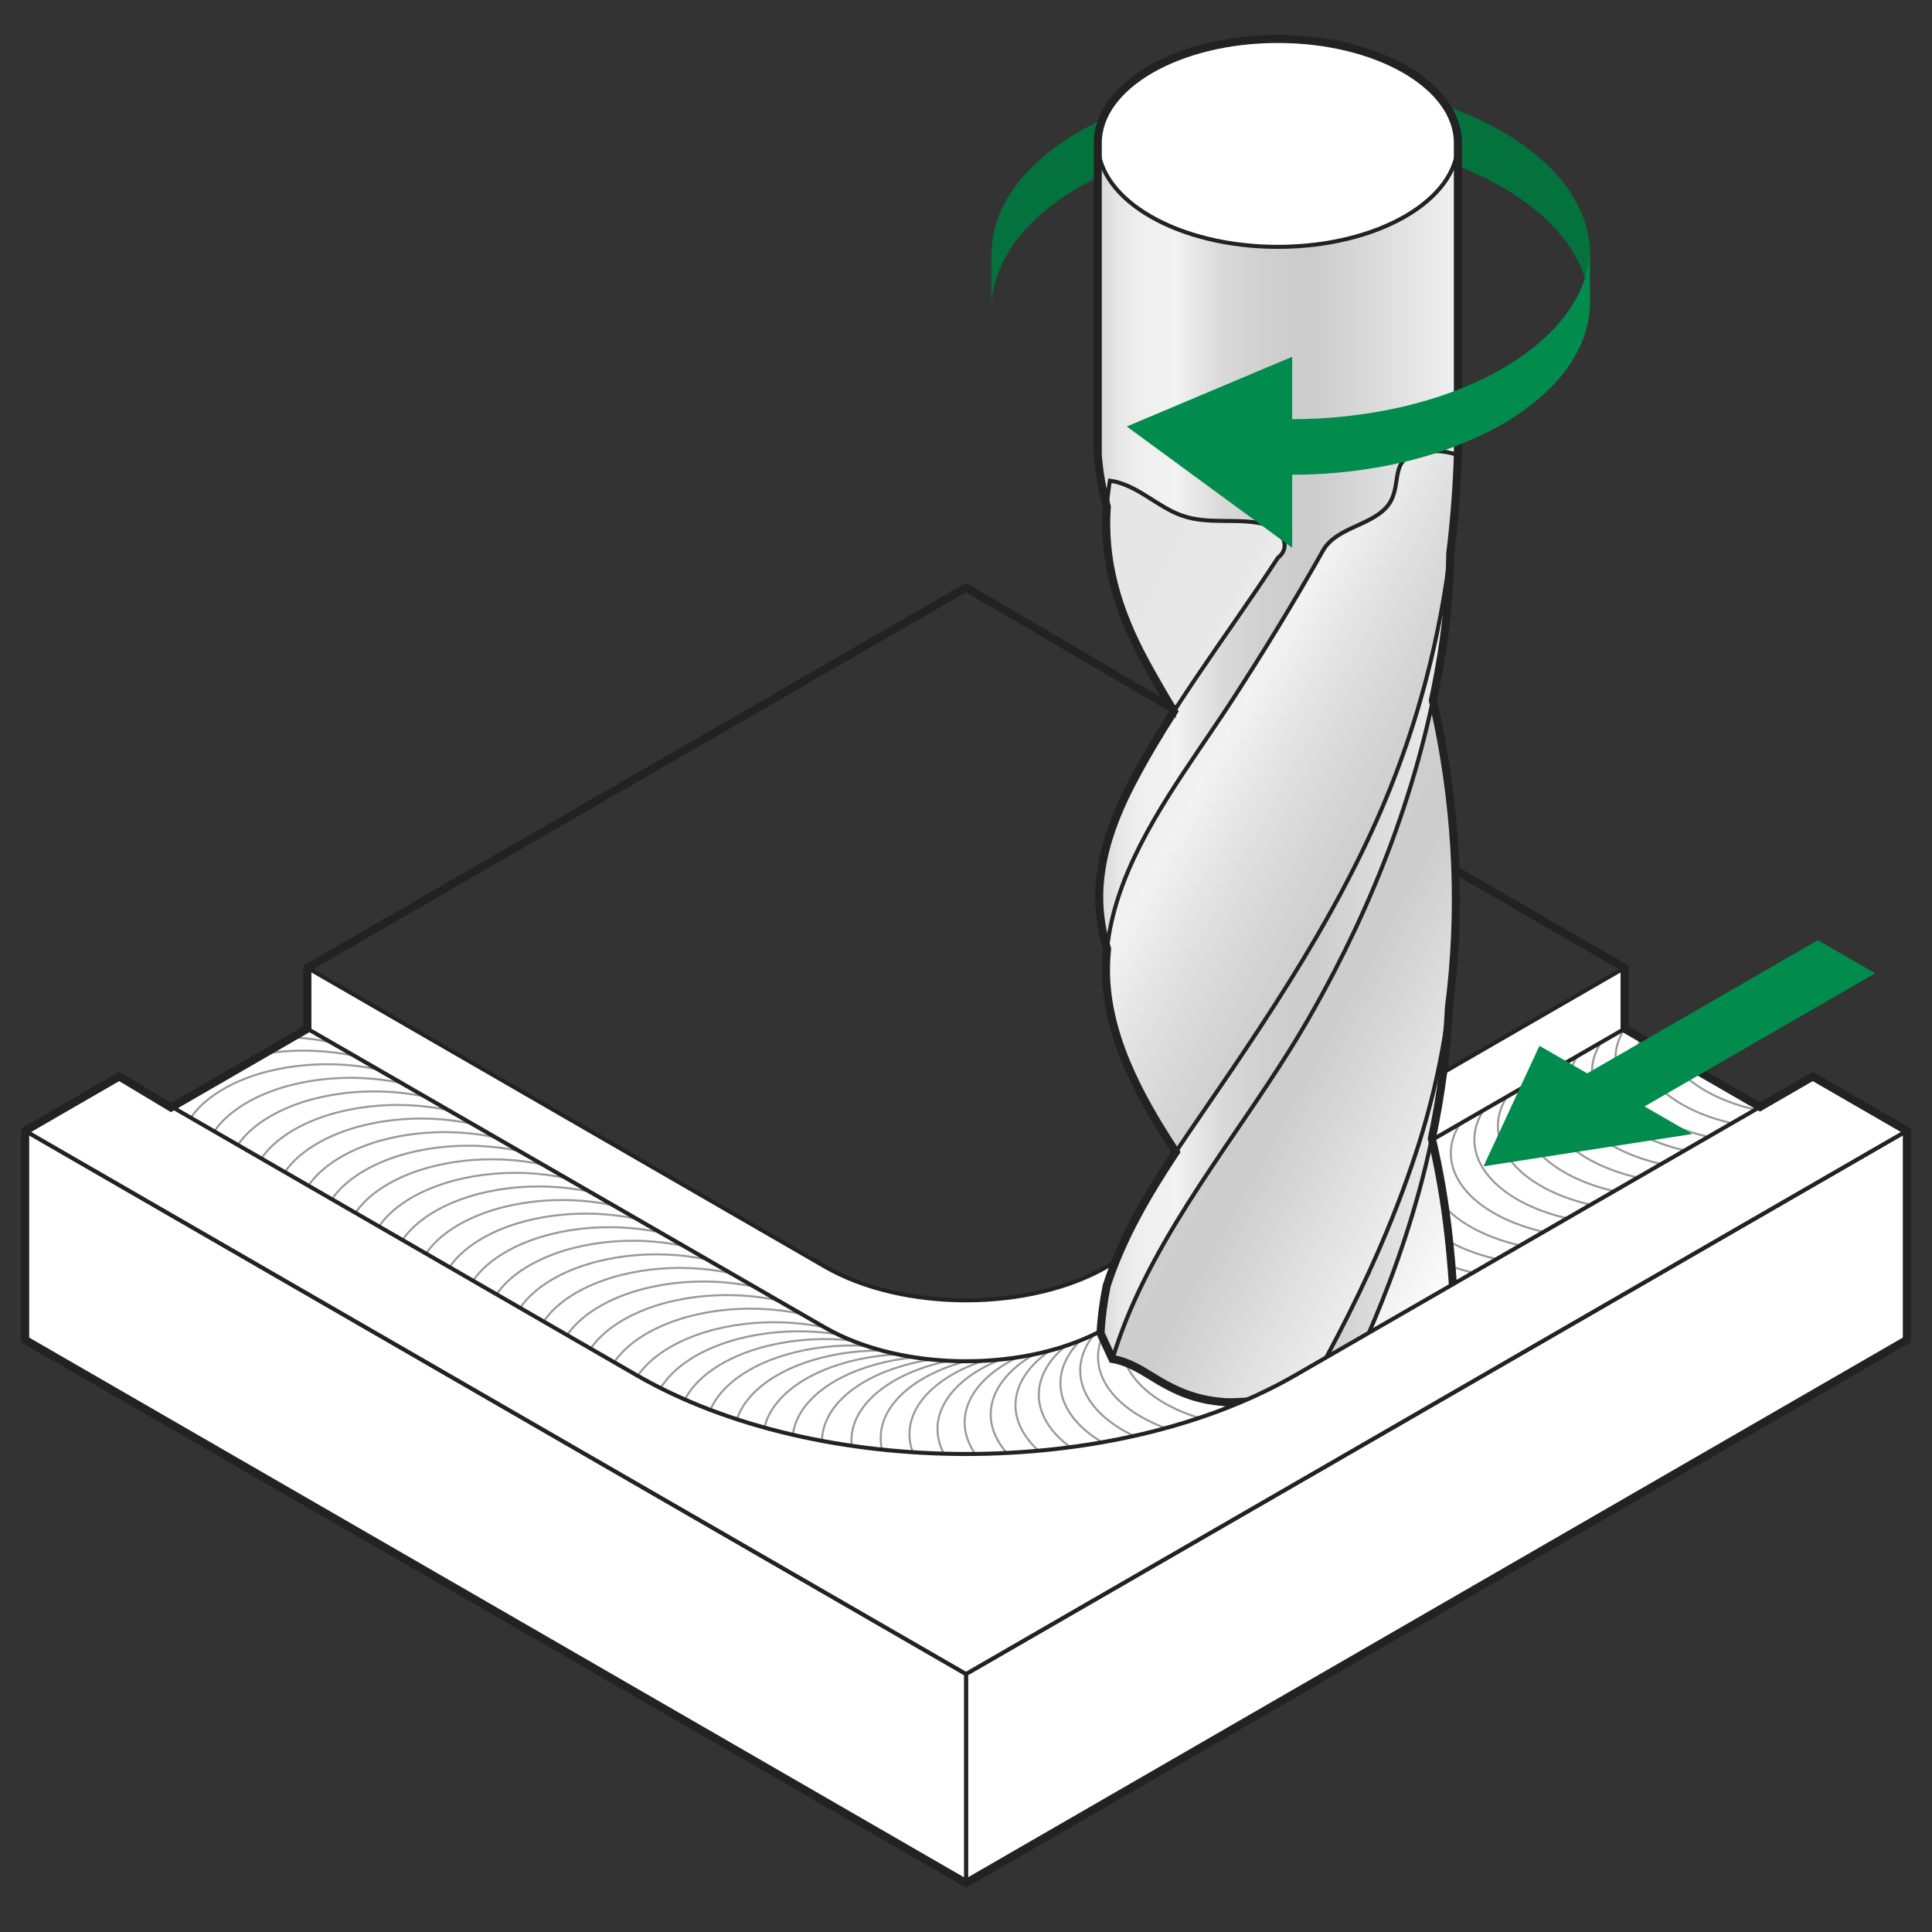 <?xml version="1.0" encoding="UTF-8"?>
<svg xmlns="http://www.w3.org/2000/svg" xmlns:xlink="http://www.w3.org/1999/xlink" id="_レイヤー_1" version="1.1" viewBox="0 0 960 960" width="960" height="960">
  <rect x="0" y="0" width="960" height="960" fill="#333333" stroke="none"/>
  <defs>
    <style>
      .st0 {
        fill: #03723d;
      }

      .st1, .st2 {
        fill: #fff;
      }

      .st1, .st3, .st4, .st5, .st6, .st7, .st8, .st9 {
        stroke-miterlimit: 10;
      }

      .st1, .st3, .st4, .st5, .st6, .st7, .st10, .st9 {
        stroke: #222;
      }

      .st1, .st3, .st4, .st5, .st10, .st9 {
        stroke-width: 2px;
      }

      .st2 {
        stroke: #000;
      }

      .st2, .st10 {
        stroke-linejoin: bevel;
      }

      .st3 {
        fill: url(#_名称未設定グラデーション3);
      }

      .st4 {
        fill: url(#_名称未設定グラデーション2);
      }

      .st5 {
        fill: url(#_名称未設定グラデーション1);
      }

      .st6 {
        stroke-width: 3px;
      }

      .st6, .st7, .st8 {
        fill: none;
      }

      .st7 {
        stroke-width: 4px;
      }

      .st11 {
        fill: #018b4d;
      }

      .st8 {
        stroke: #999;
      }

      .st10 {
        fill: url(#_名称未設定グラデーション_2);
      }

      .st9 {
        fill: url(#_名称未設定グラデーション);
      }
    </style>
    <linearGradient id="_名称未設定グラデーション_2" data-name="名称未設定グラデーション 2" x1="545.48" y1="366.78" x2="724.41" y2="366.78" gradientUnits="userSpaceOnUse">
      <stop offset="0" stop-color="#d3d3d3"></stop>
      <stop offset=".01" stop-color="#d9d9d9"></stop>
      <stop offset=".06" stop-color="#e7e7e7"></stop>
      <stop offset=".12" stop-color="#efefef"></stop>
      <stop offset=".22" stop-color="#f2f2f2"></stop>
      <stop offset=".26" stop-color="#e9e9e9"></stop>
      <stop offset=".35" stop-color="#d9d9d9"></stop>
      <stop offset=".47" stop-color="#cfcfcf"></stop>
      <stop offset=".6" stop-color="#ccc"></stop>
      <stop offset="1" stop-color="#f0f0f0"></stop>
    </linearGradient>
    <linearGradient id="_名称未設定グラデーション" data-name="名称未設定グラデーション" x1="537.17" y1="335.76" x2="811.53" y2="484.5" gradientUnits="userSpaceOnUse">
      <stop offset="0" stop-color="#e6e6e6"></stop>
      <stop offset=".15" stop-color="#e8e8e8"></stop>
      <stop offset=".25" stop-color="#f2f2f2"></stop>
      <stop offset=".37" stop-color="#dfdfdf"></stop>
      <stop offset=".5" stop-color="#d0d0d0"></stop>
      <stop offset=".61" stop-color="#ccc"></stop>
      <stop offset="1" stop-color="#fff"></stop>
    </linearGradient>
    <linearGradient id="_名称未設定グラデーション1" data-name="名称未設定グラデーション" x1="564.95" y1="284.52" x2="839.31" y2="433.26" xlink:href="#_名称未設定グラデーション"></linearGradient>
    <linearGradient id="_名称未設定グラデーション2" data-name="名称未設定グラデーション" x1="485.1" y1="431.8" x2="759.46" y2="580.54" xlink:href="#_名称未設定グラデーション"></linearGradient>
    <linearGradient id="_名称未設定グラデーション3" data-name="名称未設定グラデーション" x1="443.86" y1="507.89" x2="718.21" y2="656.63" xlink:href="#_名称未設定グラデーション"></linearGradient>
  </defs>
  <path class="st0" d="M641.36,40.28c-82.11,0-148.67,38.43-148.67,85.83v27.61c0-47.41,66.56-85.83,148.67-85.83,73.97,0,135.31,31.19,146.75,72.03,1.26-4.49,1.92-9.11,1.92-13.81,0-47.41-66.57-85.84-148.67-85.84h0Z"></path>
  <path class="st2" d="M643.63,713.62l257.13-148.45-93.5-53.98-257.13,148.45c-38.73,22.36-101.52,22.36-140.25,0l-257.13-148.46-93.5,53.98,257.13,148.46c90.37,52.17,236.89,52.18,327.26,0h0Z"></path>
  <g>
    <path class="st8" d="M550.13,659.63c-9.56,14.91-3.97,32.32,16.77,44.3,20.75,11.98,50.91,15.21,76.73,9.68"></path>
    <path class="st8" d="M561.82,652.89c-9.56,14.91-3.97,32.32,16.77,44.3,20.75,11.98,50.91,15.21,76.73,9.68"></path>
    <path class="st8" d="M573.5,646.14c-9.56,14.91-3.97,32.32,16.77,44.3,20.75,11.98,50.91,15.21,76.73,9.68"></path>
    <path class="st8" d="M585.19,639.39c-9.56,14.91-3.97,32.32,16.77,44.3,20.75,11.98,50.91,15.21,76.73,9.68"></path>
    <path class="st8" d="M596.88,632.64c-9.56,14.91-3.97,32.32,16.77,44.3,20.75,11.98,50.91,15.21,76.73,9.68"></path>
    <path class="st8" d="M608.57,625.9c-9.56,14.91-3.97,32.32,16.77,44.3,20.75,11.98,50.91,15.21,76.73,9.68"></path>
    <path class="st8" d="M620.25,619.15c-9.56,14.91-3.97,32.32,16.77,44.3,20.75,11.98,50.91,15.21,76.73,9.68"></path>
    <path class="st8" d="M631.94,612.4c-9.56,14.91-3.97,32.32,16.77,44.3,20.75,11.98,50.91,15.21,76.73,9.68"></path>
    <path class="st8" d="M643.63,605.65c-9.56,14.91-3.97,32.32,16.77,44.3,20.75,11.98,50.91,15.21,76.73,9.68"></path>
    <path class="st8" d="M655.32,598.9c-9.56,14.91-3.97,32.32,16.77,44.3,20.75,11.98,50.91,15.21,76.73,9.68"></path>
    <path class="st8" d="M667,592.16c-9.56,14.91-3.97,32.32,16.77,44.3,20.75,11.98,50.91,15.21,76.73,9.68"></path>
    <path class="st8" d="M678.69,585.41c-9.56,14.91-3.97,32.32,16.77,44.3,20.75,11.98,50.91,15.21,76.73,9.68"></path>
    <path class="st8" d="M690.38,578.66c-9.56,14.91-3.97,32.32,16.77,44.3,20.75,11.98,50.91,15.21,76.73,9.68"></path>
    <path class="st8" d="M702.07,571.91c-9.56,14.91-3.97,32.32,16.77,44.3,20.75,11.98,50.91,15.21,76.73,9.68"></path>
    <path class="st8" d="M713.75,565.16c-9.56,14.91-3.97,32.32,16.77,44.3,20.75,11.98,50.91,15.21,76.73,9.68"></path>
    <path class="st8" d="M725.44,558.42c-9.56,14.91-3.97,32.32,16.77,44.3,20.75,11.98,50.91,15.21,76.73,9.68"></path>
    <path class="st8" d="M737.13,551.67c-9.56,14.91-3.97,32.32,16.77,44.3,20.75,11.98,50.91,15.21,76.73,9.68"></path>
    <path class="st8" d="M748.82,544.92c-9.56,14.91-3.97,32.32,16.77,44.3,20.75,11.98,50.91,15.21,76.73,9.68"></path>
    <path class="st8" d="M760.5,538.17c-9.56,14.91-3.97,32.32,16.77,44.3,20.75,11.98,50.91,15.21,76.73,9.68"></path>
    <path class="st8" d="M772.19,531.42c-9.56,14.91-3.97,32.32,16.77,44.3,20.75,11.98,50.91,15.21,76.73,9.68"></path>
    <path class="st8" d="M783.88,524.68c-9.56,14.91-3.97,32.32,16.77,44.3,20.75,11.98,50.91,15.21,76.73,9.68"></path>
    <path class="st8" d="M795.57,517.93c-9.56,14.91-3.97,32.32,16.77,44.3,20.75,11.98,50.91,15.21,76.73,9.68"></path>
    <path class="st8" d="M807.25,511.18c-9.56,14.91-3.97,32.32,16.77,44.3,20.75,11.98,50.91,15.21,76.73,9.68"></path>
    <path class="st8" d="M543.75,663.01c-11.78,14.37-8.84,32,10.02,44.97,18.86,12.98,48.42,17.71,74.98,13.51"></path>
    <path class="st8" d="M536.89,666.05c-13.9,13.72-13.64,31.43,3.19,45.31s45.56,20.08,72.65,17.23"></path>
    <path class="st8" d="M529.59,668.73c-15.92,12.97-18.33,30.63-3.66,45.3s42.36,22.29,69.78,20.82"></path>
    <path class="st8" d="M521.91,671.04c-17.82,12.12-22.88,29.59-10.48,44.94,12.4,15.35,38.83,24.34,66.37,24.25"></path>
    <path class="st8" d="M513.92,672.95c-19.58,11.18-27.26,28.32-17.23,44.24,10.04,15.92,35.01,26.2,62.45,27.5"></path>
    <path class="st8" d="M505.67,674.45c-21.19,10.15-31.43,26.84-23.84,43.21,7.59,16.36,30.92,27.86,58.06,30.54"></path>
    <path class="st8" d="M497.22,675.53c-22.64,9.04-35.37,25.16-30.27,41.84s26.6,29.31,53.23,33.34"></path>
    <path class="st8" d="M488.65,676.19c-23.92,7.87-39.03,23.28-36.47,40.16,2.56,16.88,22.07,30.54,48,35.89"></path>
    <path class="st8" d="M480,676.4c-25.02,6.64-42.4,21.23-42.4,38.17s17.38,31.53,42.4,38.17"></path>
    <path class="st8" d="M471.36,676.18c-25.93,5.35-45.44,19.02-48,35.89s12.55,32.29,36.47,40.16"></path>
    <path class="st8" d="M462.78,675.53c-26.64,4.03-48.14,16.66-53.23,33.34s7.63,32.8,30.27,41.84"></path>
    <path class="st8" d="M454.33,674.45c-27.14,2.67-50.47,14.17-58.06,30.53s2.65,33.06,23.84,43.21"></path>
    <path class="st8" d="M446.08,672.95c-27.44,1.3-52.42,11.58-62.45,27.5-10.03,15.92-2.35,33.06,17.23,44.24"></path>
    <path class="st8" d="M438.09,671.04c-27.54-.09-53.97,8.9-66.36,24.25s-7.33,32.82,10.48,44.94"></path>
    <path class="st8" d="M430.42,668.73c-27.42-1.47-55.1,6.15-69.77,20.82-14.67,14.67-12.26,32.33,3.66,45.3"></path>
    <path class="st8" d="M423.12,666.05c-27.09-2.85-55.82,3.35-72.65,17.23-16.83,13.88-17.09,31.59-3.19,45.31"></path>
    <path class="st8" d="M416.25,663.01c-26.56-4.2-56.12.53-74.98,13.51-18.86,12.98-21.8,30.6-10.02,44.97"></path>
    <path class="st8" d="M409.88,659.63c-25.82-5.52-55.98-2.29-76.73,9.68-20.75,11.98-26.33,29.39-16.77,44.3"></path>
    <path class="st8" d="M398.19,652.88c-25.82-5.52-55.98-2.29-76.73,9.68-20.75,11.98-26.33,29.39-16.77,44.3"></path>
    <path class="st8" d="M386.5,646.14c-25.82-5.52-55.98-2.29-76.73,9.68-20.75,11.98-26.33,29.39-16.77,44.3"></path>
    <path class="st8" d="M374.81,639.39c-25.82-5.52-55.98-2.29-76.73,9.68-20.75,11.98-26.33,29.39-16.77,44.3"></path>
    <path class="st8" d="M363.12,632.64c-25.82-5.52-55.98-2.29-76.73,9.68-20.75,11.98-26.33,29.39-16.77,44.3"></path>
    <path class="st8" d="M351.44,625.89c-25.82-5.52-55.98-2.29-76.73,9.68-20.75,11.98-26.33,29.39-16.77,44.3"></path>
    <path class="st8" d="M339.75,619.14c-25.82-5.52-55.98-2.29-76.73,9.68-20.75,11.98-26.33,29.39-16.77,44.3"></path>
    <path class="st8" d="M328.06,612.4c-25.82-5.52-55.98-2.29-76.73,9.68-20.75,11.98-26.33,29.39-16.77,44.3"></path>
    <path class="st8" d="M316.37,605.65c-25.82-5.52-55.98-2.29-76.73,9.68-20.75,11.98-26.33,29.39-16.77,44.3"></path>
    <path class="st8" d="M304.68,598.9c-25.82-5.52-55.98-2.29-76.73,9.68-20.75,11.98-26.33,29.39-16.77,44.3"></path>
    <path class="st8" d="M293,592.15c-25.82-5.52-55.98-2.29-76.73,9.68-20.75,11.98-26.33,29.39-16.77,44.3"></path>
    <path class="st8" d="M281.31,585.4c-25.82-5.52-55.98-2.29-76.73,9.68-20.75,11.98-26.33,29.39-16.77,44.3"></path>
    <path class="st8" d="M269.62,578.66c-25.82-5.52-55.98-2.29-76.73,9.68-20.75,11.98-26.33,29.39-16.77,44.3"></path>
    <path class="st8" d="M257.93,571.91c-25.82-5.52-55.98-2.29-76.73,9.68-20.75,11.98-26.33,29.39-16.77,44.3"></path>
    <path class="st8" d="M246.24,565.16c-25.82-5.52-55.98-2.29-76.73,9.68-20.75,11.98-26.33,29.39-16.77,44.3"></path>
    <path class="st8" d="M234.56,558.41c-25.82-5.52-55.98-2.29-76.73,9.68-20.75,11.98-26.33,29.39-16.77,44.3"></path>
    <path class="st8" d="M222.87,551.66c-25.82-5.52-55.98-2.29-76.73,9.68-20.75,11.98-26.33,29.39-16.77,44.3"></path>
    <path class="st8" d="M211.18,544.92c-25.82-5.52-55.98-2.29-76.73,9.68-20.75,11.98-26.33,29.39-16.77,44.3"></path>
    <path class="st8" d="M199.49,538.17c-25.82-5.52-55.98-2.29-76.73,9.68-20.75,11.98-26.33,29.39-16.77,44.3"></path>
    <path class="st8" d="M187.81,531.42c-25.82-5.52-55.98-2.29-76.73,9.68-20.75,11.98-26.33,29.39-16.77,44.3"></path>
    <path class="st8" d="M70.93,571.91c-2.29-3.57-3.7-7.29-4.25-11.04"></path>
    <path class="st8" d="M82.62,578.66c-5.34-8.32-5.95-17.42-1.85-25.93"></path>
    <path class="st8" d="M176.12,524.67c-14.41-3.08-30.18-3.43-44.91-1.07"></path>
    <path class="st8" d="M164.43,517.92c-6.19-1.32-12.62-2.14-19.12-2.46"></path>
    <path class="st8" d="M879.22,552.73c-11.65-1.88-22.66-5.46-31.82-10.75s-15.37-11.65-18.62-18.37"></path>
    <path class="st8" d="M814.69,515.47c-1.75,11.9,5.25,24.15,21.03,33.26,15.78,9.11,36.99,13.15,57.61,12.14"></path>
  </g>
  <path class="st1" d="M807.25,511.18l-257.13,148.45c-38.73,22.36-101.52,22.36-140.25,0l-257.13-148.46v-30.27l257.13,148.46c38.73,22.36,101.52,22.36,140.25,0l257.13-148.45v30.27h0Z"></path>
  <polygon class="st1" points="947.51 665.79 480.01 935.7 480.01 831.8 947.51 561.89 947.51 665.79"></polygon>
  <polygon class="st1" points="12.51 665.79 480.01 935.7 480.01 831.8 12.51 561.89 12.51 665.79"></polygon>
  <path class="st6" d="M724.41,433.09"></path>
  <g>
    <path class="st10" d="M724.41,71.01c0-28.53-40.05-51.65-89.46-51.65-49.41,0-89.47,23.13-89.47,51.65h0s0,155.13,0,155.13c.67,8.77,2.22,17.3,4.48,25.65-1.89,27.24,5.43,51.6,18.9,76.57,4.59,8.5,9.44,16.85,14.46,25.1-7.51,11.72-14.63,23.64-21.02,35.92-10,19.23-17.57,40.53-15.89,62.52.51,6.68,1.82,13.21,3.69,19.6-.27,2.67-.46,5.35-.53,8.05-.81,33.01,15.78,64.17,34.68,92.88-13.86,20.9-26.49,42.35-34.36,66.48-1.59,8-2.57,15.35-3.08,23.49l5.96,12.89c6.95,1.05,13.47,4.86,19.36,8.53,12.02,7.49,21.9,11.79,36.21,12.88,6.62.5,16.35-1.51,22.55,1.02,4.81,1.96,8.01,7.03,7.09,11.62-1.01,1.63-2.02,3.26-3.04,4.89l22.05-3.56c2.59-4.83,8.26-7.8,12.86-10.48,7.01-4.08,15.2-6.67,19.98-13.67,3.96-5.79,2.59-11.27,4.36-17.41,3.02-10.54,19.65-10.2,28.88-6.71-1.02-32.68-3.99-64.85-11.6-96.63,4.5-21.35,7.44-43.14,8.52-65.43,6.05-46.63,3.99-94.21-5.4-140.43-.81-3.98-1.68-7.94-2.61-11.88,1.67-7.87,3.15-15.8,4.43-23.8,2.64-16.49,3.92-32.98,4.24-49.49,1.99-16,3.23-32.19,3.76-48.59V71.01h0Z"></path>
    <g>
      <g>
        <path class="st9" d="M596.5,554.36c.3-.44.6-.87.9-1.31,19.7-28.66,39.24-57.48,56.72-87.48,3.7-6.35,7.31-12.76,10.8-19.22,7.84-14.49,15.14-29.29,21.66-44.52,5.91-13.82,11.08-27.74,15.54-41.8,2.51-7.91,4.8-15.87,6.87-23.86,5.23-20.2,9.08-40.67,11.66-61.45,1.99-16,3.23-32.19,3.76-48.59-1.74-.64-3.51-1.11-5.31-1.44-5.35-.97-10.88-.59-16.15.92-12.88,3.68-5.67,17.22-14.1,26.52-2.33,2.58-5.33,4.51-8.58,6.21-5.22,2.72-11.07,4.84-15.84,8.02-2.89,1.93-5.39,4.24-7.1,7.32-14.46,25.64-29.73,50.65-45.79,75.32-1.27,1.95-2.57,3.91-3.88,5.88-3.93,5.89-8.03,11.89-12.17,17.99-20.51,30.24-41.75,63.07-45.39,98.61-.27,2.67-.46,5.35-.53,8.05-.81,33.01,15.78,64.17,34.68,92.88,4.01-6.05,8.12-12.05,12.25-18.06Z"></path>
        <path class="st5" d="M583.32,353.45c3.65-5.7,7.41-11.35,11.21-16.98,13.42-19.87,27.47-39.36,40.42-59.28,7.59-6.02,1.01-14.68-6.09-16.58-13.4-3.59-27.89.38-41.57-4.43-12.55-4.42-22.17-15.36-35.77-17.34-.75,4.4-1.26,8.71-1.56,12.95-1.89,27.24,5.43,51.6,18.9,76.57,4.59,8.5,9.44,16.85,14.46,25.1Z"></path>
        <path class="st4" d="M711.98,348.01c-1.81,8.55-3.86,17.02-6.11,25.42-8.21,30.59-19.28,60.22-32.78,88.9-3.19,6.78-6.52,13.51-9.98,20.19-4.22,8.15-8.64,16.23-13.24,24.23-12.49,21.71-27.29,42.84-41.78,64.23-4.14,6.12-8.26,12.26-12.29,18.44-15.65,24-29.99,48.62-39.45,75.04-1.28,3.57-2.48,7.18-3.57,10.82,6.95,1.05,13.47,4.86,19.36,8.53,12.02,7.49,21.9,11.79,36.21,12.88,6.62.5,16.35-1.51,22.55,1.02,4.81,1.96,8.01,7.03,7.09,11.62,7.1-11.42,14.04-22.9,20.85-34.52,7.59-14.07,14.72-28.22,21.31-42.57,8.03-17.48,15.25-35.27,21.49-53.62,1.22-3.58,2.41-7.18,3.55-10.8,1.29-4.09,2.5-8.2,3.65-12.33,5.05-18.13,8.74-36.56,11.15-55.15,6.05-46.63,3.99-94.21-5.4-140.43-.81-3.98-1.68-7.94-2.61-11.88Z"></path>
        <path class="st3" d="M705.28,591.37c-4.2,15.41-9.17,30.6-14.82,45.59-9.46,25.08-20.78,49.61-33.46,73.7,2.59-4.83,8.26-7.8,12.86-10.48,7.01-4.08,15.2-6.67,19.98-13.67,3.96-5.79,2.59-11.27,4.36-17.41,3.02-10.54,19.65-10.2,28.88-6.71-1.02-32.68-3.99-64.85-11.6-96.63-1.82,8.61-3.89,17.14-6.19,25.61Z"></path>
      </g>
      <ellipse class="st1" cx="634.95" cy="71.01" rx="89.46" ry="51.65"></ellipse>
    </g>
    <path class="st7" d="M724.41,71.01c0-28.53-40.05-51.65-89.46-51.65-49.41,0-89.47,23.13-89.47,51.65h0s0,155.13,0,155.13c.67,8.77,2.22,17.3,4.48,25.65-1.89,27.24,5.43,51.6,18.9,76.57,4.59,8.5,9.44,16.85,14.46,25.1-7.51,11.72-14.63,23.64-21.02,35.92-10,19.23-17.57,40.53-15.89,62.52.51,6.68,1.82,13.21,3.69,19.6-.27,2.67-.46,5.35-.53,8.05-.81,33.01,15.78,64.17,34.68,92.88-13.86,20.9-26.49,42.35-34.36,66.48-1.59,8-2.57,15.35-3.08,23.49l5.96,12.89c6.95,1.05,13.47,4.86,19.36,8.53,12.02,7.49,21.9,11.79,36.21,12.88,6.62.5,16.35-1.51,22.55,1.02,4.81,1.96,8.01,7.03,7.09,11.62-1.01,1.63-2.02,3.26-3.04,4.89l22.05-3.56c2.59-4.83,8.26-7.8,12.86-10.48,7.01-4.08,15.2-6.67,19.98-13.67,3.96-5.79,2.59-11.27,4.36-17.41,3.02-10.54,19.65-10.2,28.88-6.71-1.02-32.68-3.99-64.85-11.6-96.63,4.5-21.35,7.44-43.14,8.52-65.43,6.05-46.63,3.99-94.21-5.4-140.43-.81-3.98-1.68-7.94-2.61-11.88,1.67-7.87,3.15-15.8,4.43-23.8,2.64-16.49,3.92-32.98,4.24-49.49,1.99-16,3.23-32.19,3.76-48.59V71.01h0Z"></path>
  </g>
  <path class="st11" d="M788.12,136.28c-11.4,40.71-72.39,71.83-146.04,72.02v-31.02l-82.2,34.64,82.2,60.28v-36.29c81.79-.22,147.97-38.56,147.97-85.83v-27.61c0,4.7-.66,9.31-1.92,13.81h0Z"></path>
  <path class="st1" d="M900.76,534.9l-257.13,148.45c-90.37,52.17-236.89,52.17-327.26,0L59.24,534.89l-46.75,26.99,467.52,269.92,467.5-269.91-46.75-26.99h0Z"></path>
  <polyline class="st7" points="724.41 433.09 807.25 480.92 807.25 511.18 874.54 550.03 900.76 534.9 947.51 561.89 947.51 665.79 480.01 935.7 12.51 665.79 12.51 561.89 59.24 534.89 84.96 550.31 152.74 511.18 152.74 480.91 479.99 291.97 583.78 352.73"></polyline>
  <polygon class="st11" points="931.75 483.63 817.16 549.79 840.89 563.49 737.16 579.54 764.96 519.65 788.68 533.35 903.27 467.19 931.75 483.63"></polygon>
</svg>
